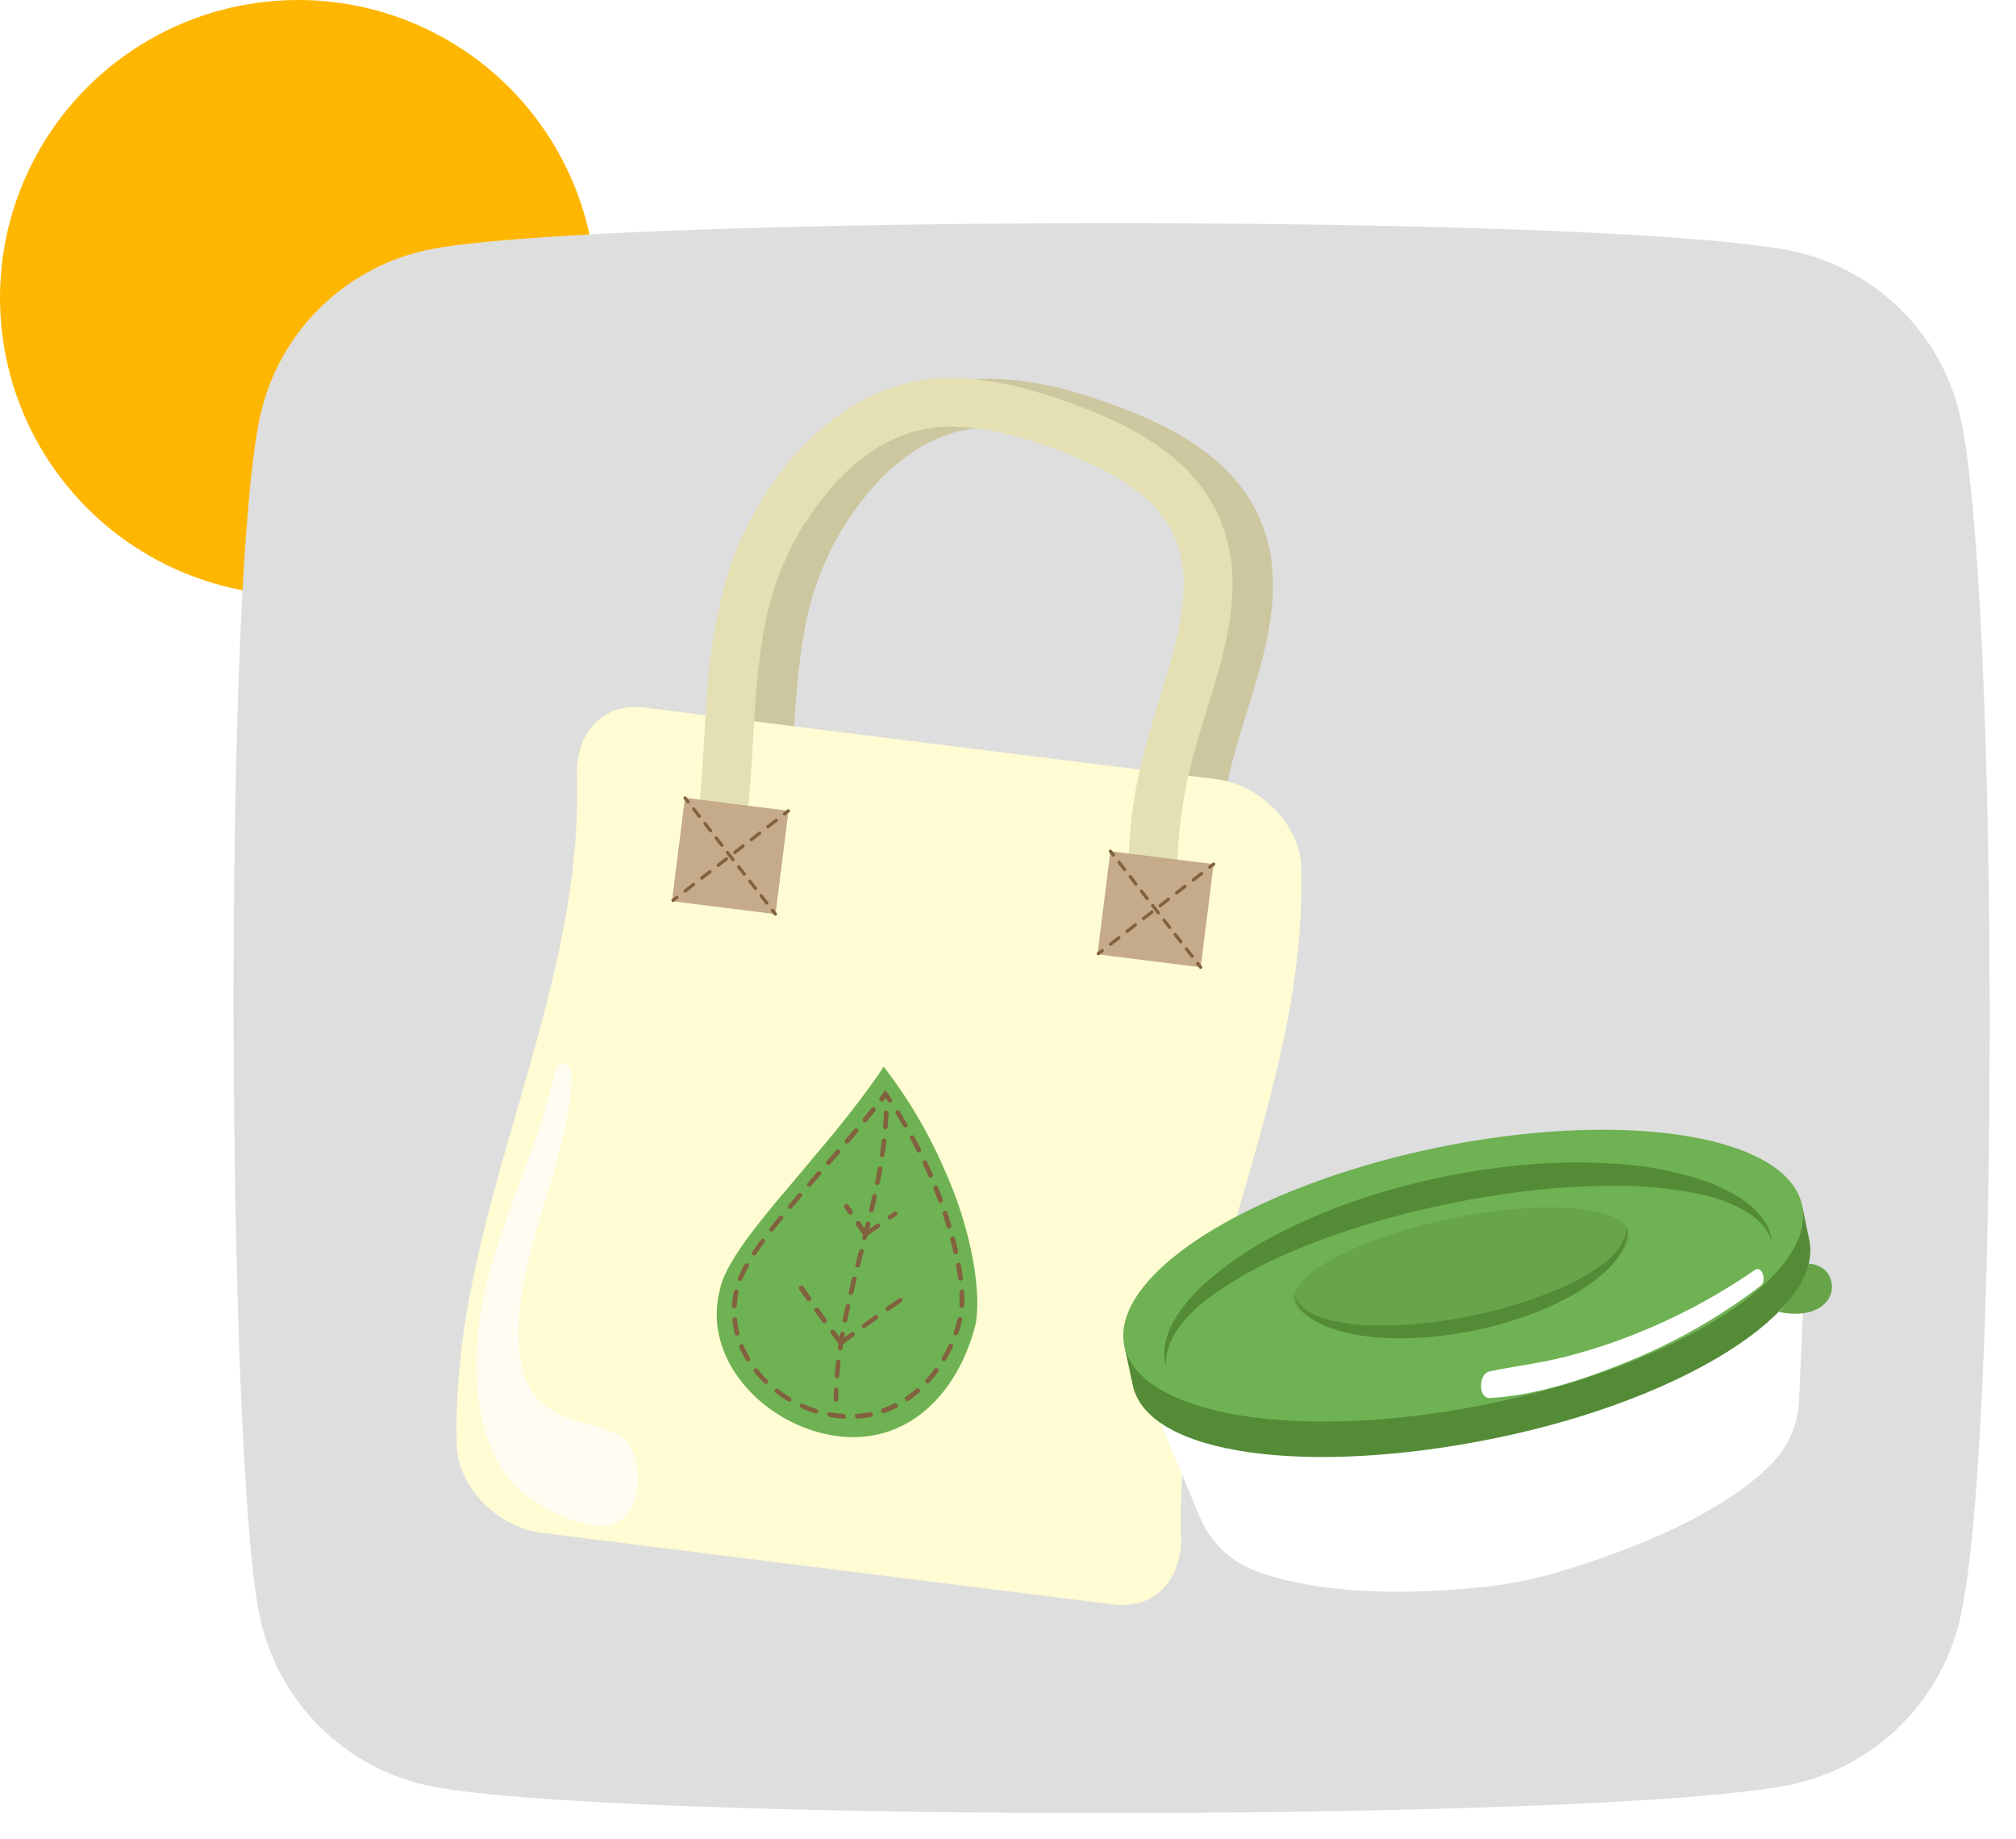 <svg id="grafico-disminuyendo-huella-de-carbono" xmlns="http://www.w3.org/2000/svg" xmlns:xlink="http://www.w3.org/1999/xlink" width="344.5" height="314.243" viewBox="0 0 344.5 314.243">
  <defs>
    <filter id="Path_2102" x="35.411" y="32.382" width="309.089" height="281.861" filterUnits="userSpaceOnUse">
      <feOffset dy="5.743" input="SourceAlpha"/>
      <feGaussianBlur stdDeviation="1.5" result="blur"/>
      <feFlood flood-color="#474747" flood-opacity="0.122"/>
      <feComposite operator="in" in2="blur"/>
      <feComposite in="SourceGraphic"/>
    </filter>
  </defs>
  <g id="Group_2646" data-name="Group 2646" transform="translate(0)">
    <ellipse id="Ellipse_45" data-name="Ellipse 45" cx="50.947" cy="50.869" rx="50.947" ry="50.869" fill="#ffb600"/>
    <g id="Group_2645" data-name="Group 2645" transform="translate(39.911 32.382)">
      <g transform="matrix(1, 0, 0, 1, -39.91, -32.38)" filter="url(#Path_2102)">
        <path id="Path_2102-2" data-name="Path 2102" d="M1039.68,2139.361a37.712,37.712,0,0,1-29.563,27.78c-33.27,6.281-199.311,6.134-230.971.218a37.549,37.549,0,0,1-29.857-29.219c-5.515-26.476-6.344-174.049-.027-204.431a37.258,37.258,0,0,1,29.815-29.158c31.054-5.585,196.542-6.061,230.969.186a37.407,37.407,0,0,1,29.622,27.562C1046.539,1959.322,1046.8,2111.332,1039.68,2139.361Z" transform="translate(-704.92 -1867.82)" fill="#dedede"/>
      </g>
    </g>
  </g>
  <g id="Group_2683" data-name="Group 2683" transform="translate(78.013 64.573)">
    <g id="Group_2679" data-name="Group 2679">
      <g id="Group_2677" data-name="Group 2677">
        <g id="Group_2647" data-name="Group 2647" transform="translate(47.372 0.157)">
          <path id="Path_2103" data-name="Path 2103" d="M797.819,1998.053c2.023-11.071,1.579-22.407,3.063-33.543a78,78,0,0,1,1.838-9.538c-.094.361-.19.721-.285,1.082a52.518,52.518,0,0,1,5.257-12.736c-.18.313-.362.625-.542.937a53.009,53.009,0,0,1,7.179-9.783c.159-.17.318-.336.479-.5.088-.092.18-.2.276-.283,0,0-.791.782-.335.338.352-.34.7-.68,1.064-1.011q1.068-.981,2.207-1.879,1.085-.854,2.234-1.625c.393-.262.789-.514,1.193-.759.7-.43-.777.437-.191.111.216-.12.435-.245.653-.363a29.225,29.225,0,0,1,5.833-2.389l-1.041.295a27.276,27.276,0,0,1,6.968-1.013l-1.12.01a46.042,46.042,0,0,1,12.012,1.709l-1.084-.285a77.433,77.433,0,0,1,18.41,7.284l-.936-.539a39.2,39.2,0,0,1,4.37,2.9c.714.551,1.405,1.132,2.066,1.745a6.362,6.362,0,0,1,.49.463c-.178-.2-.668-.677-.2-.2.312.321.616.652.911.988.542.621,1.062,1.261,1.543,1.934.239.337.471.68.691,1.032.09.144.423.7.044.065-.394-.665,0,.013.078.157a21.4,21.4,0,0,1,1.738,4.3l-.293-1.04a26.446,26.446,0,0,1,.919,6.795l-.01-1.118a49.056,49.056,0,0,1-1.889,12.766l.287-1.08c-1.524,5.719-3.472,11.312-4.964,17.044a78.7,78.7,0,0,0-2.835,18.374,56.893,56.893,0,0,0,.877,11.587,4.174,4.174,0,0,0,8.262-1.2,51.73,51.73,0,0,1-.873-8.876l.01,1.118a78.218,78.218,0,0,1,3.011-20.61l-.287,1.08c1.69-6.348,3.961-12.535,5.423-18.942,1.258-5.5,1.886-11.442.62-17a26.7,26.7,0,0,0-3.752-8.88,29.834,29.834,0,0,0-6.61-6.982c-5.094-4-11.189-6.646-17.255-8.794-6.966-2.472-14.271-4.366-21.718-4.037a32.393,32.393,0,0,0-15.757,5.3,44.88,44.88,0,0,0-11.934,11.507,56.45,56.45,0,0,0-8.544,16.627,95.661,95.661,0,0,0-3.6,21.242c-.492,6.766-.66,13.565-1.493,20.3-.2,1.63-.444,3.251-.741,4.866a4.2,4.2,0,0,0,3.622,4.655,4.268,4.268,0,0,0,4.661-3.617Z" transform="translate(-789.483 -1917.13)" fill="#cdc7a0"/>
        </g>
        <path id="Path_2104" data-name="Path 2104" d="M877.029,2099.789q-48.955-6.13-97.909-12.258c-7.131-.894-14.131-7.64-14.334-14.905-1.256-39.149,21.773-75.257,20.518-114.4-.2-7.267,4.372-12.564,11.52-11.669l97.909,12.259c7.133.893,14.131,7.638,14.334,14.9,1.256,39.149-21.773,75.257-20.518,114.406C888.753,2095.387,884.177,2100.684,877.029,2099.789Z" transform="translate(-764.737 -1890.247)" fill="#fffbd3"/>
        <g id="Group_2648" data-name="Group 2648" transform="translate(40.463)">
          <path id="Path_2105" data-name="Path 2105" d="M794.208,1997.969c2.025-11.071,1.579-22.407,3.063-33.543a77.957,77.957,0,0,1,1.84-9.536l-.287,1.08a52.556,52.556,0,0,1,5.257-12.734q-.27.468-.542.935a53.143,53.143,0,0,1,7.178-9.783c.159-.168.318-.334.479-.5.088-.091.18-.2.276-.283,0,0-.789.782-.333.34.35-.342.7-.68,1.062-1.013.714-.652,1.449-1.281,2.209-1.879.722-.569,1.466-1.113,2.232-1.623q.589-.393,1.193-.761c.7-.428-.777.44-.192.113.218-.122.435-.246.655-.365a29.218,29.218,0,0,1,5.831-2.387l-1.041.293a27.376,27.376,0,0,1,6.97-1.013l-1.12.011a45.934,45.934,0,0,1,12.01,1.709l-1.082-.287a77.378,77.378,0,0,1,18.41,7.286l-.938-.541a39.5,39.5,0,0,1,4.372,2.9c.712.553,1.4,1.134,2.066,1.745a5.835,5.835,0,0,1,.488.464c-.178-.207-.668-.677-.2-.2q.468.482.911.987c.544.623,1.065,1.263,1.543,1.934.241.336.471.682.691,1.032.09.145.423.7.046.065-.4-.665,0,.013.077.159a21.482,21.482,0,0,1,1.74,4.3c-.1-.346-.2-.694-.295-1.04a26.417,26.417,0,0,1,.919,6.793l-.009-1.116a49.125,49.125,0,0,1-1.888,12.764c.1-.359.19-.721.285-1.08-1.524,5.719-3.471,11.312-4.964,17.044a78.832,78.832,0,0,0-2.835,18.374,57.187,57.187,0,0,0,.877,11.589,4.174,4.174,0,0,0,8.262-1.2,51.95,51.95,0,0,1-.873-8.877q.006.56.01,1.118a78.308,78.308,0,0,1,3.011-20.612l-.285,1.082c1.688-6.348,3.959-12.537,5.423-18.944,1.256-5.5,1.884-11.439.62-17a26.8,26.8,0,0,0-3.752-8.88,29.99,29.99,0,0,0-6.61-6.982c-5.1-3.993-11.191-6.644-17.255-8.795-6.966-2.469-14.273-4.363-21.718-4.035a32.389,32.389,0,0,0-15.759,5.3,44.925,44.925,0,0,0-11.932,11.506,56.407,56.407,0,0,0-8.543,16.628,95.538,95.538,0,0,0-3.6,21.241c-.492,6.769-.662,13.565-1.495,20.3-.2,1.628-.444,3.251-.739,4.866a4.193,4.193,0,0,0,3.622,4.652,4.266,4.266,0,0,0,4.659-3.616Z" transform="translate(-785.874 -1917.047)" fill="#e4e0b4"/>
        </g>
        <rect id="Rectangle_1391" data-name="Rectangle 1391" width="17.779" height="17.753" transform="translate(39.053 71.754) rotate(7.147)" fill="#c5ab89"/>
        <g id="Group_2657" data-name="Group 2657" transform="translate(36.722 71.476)">
          <rect id="Rectangle_1392" data-name="Rectangle 1392" width="17.779" height="17.753" transform="translate(2.331 0.278) rotate(7.147)" fill="#c5ab89"/>
          <g id="Group_2652" data-name="Group 2652" transform="translate(0 2.209)">
            <g id="Group_2649" data-name="Group 2649" transform="translate(19.039)">
              <path id="Path_2106" data-name="Path 2106" d="M794.11,1956.662a.273.273,0,0,1-.186-.105.278.278,0,0,1,.05-.39l.659-.51a.277.277,0,1,1,.341.438l-.659.512A.278.278,0,0,1,794.11,1956.662Z" transform="translate(-793.865 -1955.598)" fill="#82613e"/>
            </g>
            <g id="Group_2650" data-name="Group 2650" transform="translate(2.073 1.608)">
              <path id="Path_2107" data-name="Path 2107" d="M785.246,1969.061a.274.274,0,0,1-.184-.105.277.277,0,0,1,.048-.39l1.414-1.1a.279.279,0,0,1,.391.05.275.275,0,0,1-.05.388l-1.413,1.1A.276.276,0,0,1,785.246,1969.061Zm2.827-2.194a.281.281,0,0,1-.184-.105.277.277,0,0,1,.048-.39l1.415-1.1a.277.277,0,1,1,.341.438l-1.413,1.1A.284.284,0,0,1,788.073,1966.867Zm2.827-2.194a.278.278,0,0,1-.136-.495l1.415-1.1a.279.279,0,0,1,.391.05.275.275,0,0,1-.05.388l-1.413,1.1A.285.285,0,0,1,790.9,1964.673Zm2.827-2.194a.269.269,0,0,1-.184-.105.279.279,0,0,1,.048-.39l1.415-1.1a.278.278,0,1,1,.341.44l-1.413,1.1A.281.281,0,0,1,793.728,1962.478Zm2.829-2.194a.273.273,0,0,1-.186-.105.277.277,0,0,1,.05-.39l1.413-1.1a.28.28,0,0,1,.391.05.277.277,0,0,1-.05.39l-1.413,1.1A.281.281,0,0,1,796.558,1960.284Zm2.827-2.194a.273.273,0,0,1-.186-.105.279.279,0,0,1,.048-.39l1.415-1.1a.278.278,0,1,1,.341.439l-1.413,1.1A.28.28,0,0,1,799.385,1958.09Z" transform="translate(-785.003 -1956.439)" fill="#82613e"/>
            </g>
            <g id="Group_2651" data-name="Group 2651" transform="translate(0 14.773)">
              <path id="Path_2108" data-name="Path 2108" d="M784.163,1964.391a.269.269,0,0,1-.184-.105.277.277,0,0,1,.048-.39l.66-.51a.277.277,0,0,1,.341.438l-.658.512A.275.275,0,0,1,784.163,1964.391Z" transform="translate(-783.92 -1963.327)" fill="#82613e"/>
            </g>
          </g>
          <g id="Group_2656" data-name="Group 2656" transform="translate(2.053)">
            <g id="Group_2653" data-name="Group 2653">
              <path id="Path_2109" data-name="Path 2109" d="M785.748,1955.653a.265.265,0,0,1-.184-.105l-.513-.657a.278.278,0,0,1,.44-.34l.511.657a.279.279,0,0,1-.048.39A.275.275,0,0,1,785.748,1955.653Z" transform="translate(-784.992 -1954.442)" fill="#82613e"/>
            </g>
            <g id="Group_2654" data-name="Group 2654" transform="translate(1.473 1.892)">
              <path id="Path_2110" data-name="Path 2110" d="M798.492,1972.028a.281.281,0,0,1-.186-.1l-.959-1.235a.277.277,0,0,1,.048-.39.28.28,0,0,1,.391.05l.961,1.235a.278.278,0,0,1-.255.445Zm-1.92-2.468a.288.288,0,0,1-.186-.1l-.961-1.235a.278.278,0,0,1,.44-.341l.959,1.233a.277.277,0,0,1-.048.39A.281.281,0,0,1,796.572,1969.56Zm-1.922-2.47a.278.278,0,0,1-.186-.1l-.959-1.235a.277.277,0,0,1,.048-.39.28.28,0,0,1,.391.048l.961,1.235a.278.278,0,0,1-.05.39A.27.27,0,0,1,794.65,1967.091Zm-1.922-2.467a.278.278,0,0,1-.184-.105l-.961-1.233a.279.279,0,0,1,.44-.342l.959,1.235a.277.277,0,0,1-.048.39A.284.284,0,0,1,792.728,1964.623Zm-1.92-2.468a.281.281,0,0,1-.186-.105l-.959-1.235a.277.277,0,0,1,.048-.39.28.28,0,0,1,.391.049l.961,1.235a.278.278,0,0,1-.255.445Zm-1.922-2.468a.283.283,0,0,1-.184-.105l-.961-1.235a.278.278,0,1,1,.44-.34l.959,1.233a.277.277,0,0,1-.048.39A.286.286,0,0,1,788.886,1959.688Zm-1.92-2.468a.289.289,0,0,1-.186-.105l-.961-1.235a.278.278,0,0,1,.44-.34l.961,1.233a.279.279,0,0,1-.255.447Z" transform="translate(-785.762 -1955.432)" fill="#82613e"/>
            </g>
            <g id="Group_2655" data-name="Group 2655" transform="translate(14.92 19.168)">
              <path id="Path_2111" data-name="Path 2111" d="M793.542,1965.683a.271.271,0,0,1-.184-.1l-.513-.657a.279.279,0,0,1,.44-.342l.511.657a.279.279,0,0,1-.048.39A.275.275,0,0,1,793.542,1965.683Z" transform="translate(-792.786 -1964.471)" fill="#82613e"/>
            </g>
          </g>
        </g>
        <g id="Group_2666" data-name="Group 2666" transform="translate(109.404 80.575)">
          <rect id="Rectangle_1393" data-name="Rectangle 1393" width="17.779" height="17.753" transform="translate(2.331 0.278) rotate(7.147)" fill="#c5ab89"/>
          <g id="Group_2661" data-name="Group 2661" transform="translate(0 2.209)">
            <g id="Group_2658" data-name="Group 2658" transform="translate(19.038)">
              <path id="Path_2112" data-name="Path 2112" d="M832.078,1961.424a.278.278,0,0,1-.138-.5l.66-.512a.278.278,0,0,1,.341.44l-.659.512A.278.278,0,0,1,832.078,1961.424Z" transform="translate(-831.833 -1960.359)" fill="#82613e"/>
            </g>
            <g id="Group_2659" data-name="Group 2659" transform="translate(2.073 1.609)">
              <path id="Path_2113" data-name="Path 2113" d="M823.214,1973.822a.286.286,0,0,1-.186-.1.279.279,0,0,1,.05-.39l1.415-1.1a.277.277,0,0,1,.341.438l-1.414,1.1A.277.277,0,0,1,823.214,1973.822Zm2.827-2.194a.28.28,0,0,1-.184-.105.276.276,0,0,1,.048-.39l1.414-1.1a.277.277,0,1,1,.341.438l-1.415,1.1A.276.276,0,0,1,826.042,1971.628Zm2.827-2.194a.288.288,0,0,1-.186-.105.279.279,0,0,1,.05-.39l1.415-1.1a.277.277,0,1,1,.341.438l-1.415,1.1A.278.278,0,0,1,828.869,1969.434Zm2.827-2.194a.273.273,0,0,1-.184-.1.277.277,0,0,1,.048-.39l1.415-1.1a.278.278,0,0,1,.39.05.275.275,0,0,1-.05.388l-1.415,1.1A.278.278,0,0,1,831.7,1967.24Zm2.827-2.194a.278.278,0,0,1-.136-.5l1.415-1.1a.278.278,0,0,1,.341.44l-1.413,1.1A.275.275,0,0,1,834.524,1965.045Zm2.827-2.194a.272.272,0,0,1-.184-.105.277.277,0,0,1,.048-.39l1.415-1.1a.278.278,0,0,1,.391.05.275.275,0,0,1-.05.388l-1.413,1.1A.279.279,0,0,1,837.351,1962.851Z" transform="translate(-822.971 -1961.2)" fill="#82613e"/>
            </g>
            <g id="Group_2660" data-name="Group 2660" transform="translate(0 14.774)">
              <path id="Path_2114" data-name="Path 2114" d="M822.131,1969.153a.273.273,0,0,1-.184-.106.276.276,0,0,1,.048-.39l.659-.51a.278.278,0,1,1,.343.438l-.659.512A.283.283,0,0,1,822.131,1969.153Z" transform="translate(-821.888 -1968.088)" fill="#82613e"/>
            </g>
          </g>
          <g id="Group_2665" data-name="Group 2665" transform="translate(2.053)">
            <g id="Group_2662" data-name="Group 2662">
              <path id="Path_2115" data-name="Path 2115" d="M823.716,1960.415a.28.28,0,0,1-.186-.1l-.511-.657a.278.278,0,0,1,.438-.342l.513.659a.275.275,0,0,1-.05.388A.268.268,0,0,1,823.716,1960.415Z" transform="translate(-822.96 -1959.203)" fill="#82613e"/>
            </g>
            <g id="Group_2663" data-name="Group 2663" transform="translate(1.472 1.893)">
              <path id="Path_2116" data-name="Path 2116" d="M836.461,1976.789a.289.289,0,0,1-.186-.105l-.961-1.235a.278.278,0,0,1,.44-.341l.961,1.233a.279.279,0,0,1-.255.447Zm-1.922-2.47a.268.268,0,0,1-.184-.1l-.961-1.233a.277.277,0,1,1,.438-.34l.961,1.233a.279.279,0,0,1-.048.39A.275.275,0,0,1,834.538,1974.319Zm-1.92-2.467a.275.275,0,0,1-.186-.1l-.961-1.233a.279.279,0,0,1,.44-.342l.961,1.235a.279.279,0,0,1-.05.39A.271.271,0,0,1,832.619,1971.852Zm-1.922-2.468a.272.272,0,0,1-.184-.105l-.961-1.235a.277.277,0,0,1,.438-.34l.961,1.235a.278.278,0,0,1-.255.445Zm-1.92-2.468a.28.28,0,0,1-.186-.1l-.961-1.235a.278.278,0,0,1,.44-.34l.961,1.233a.279.279,0,0,1-.05.39A.282.282,0,0,1,828.777,1966.917Zm-1.922-2.47a.265.265,0,0,1-.184-.105l-.961-1.233a.277.277,0,1,1,.438-.34l.961,1.233a.277.277,0,0,1-.05.39A.268.268,0,0,1,826.854,1964.447Zm-1.92-2.467a.274.274,0,0,1-.186-.105l-.961-1.233a.279.279,0,0,1,.44-.342l.961,1.235a.278.278,0,0,1-.255.446Z" transform="translate(-823.729 -1960.193)" fill="#82613e"/>
            </g>
            <g id="Group_2664" data-name="Group 2664" transform="translate(14.92 19.169)">
              <path id="Path_2117" data-name="Path 2117" d="M831.51,1970.444a.29.29,0,0,1-.186-.105l-.511-.659a.277.277,0,0,1,.438-.34l.513.657a.279.279,0,0,1-.255.447Z" transform="translate(-830.754 -1969.232)" fill="#82613e"/>
            </g>
          </g>
        </g>
        <g id="Group_2676" data-name="Group 2676" transform="translate(44.462 117.626)">
          <g id="Group_2667" data-name="Group 2667">
            <path id="Path_2118" data-name="Path 2118" d="M788.443,2017.015c1.028-6,9.929-15.371,16.562-23.493,6.945-8.081,11.624-14.915,11.461-14.936a81.992,81.992,0,0,1,10.431,17.676c4.313,9.492,6.357,20.232,5.331,26.234-2.933,11.895-11.568,20.754-23.54,19.255C796.479,2040.225,785.512,2028.91,788.443,2017.015Z" transform="translate(-787.963 -1978.587)" fill="#6fb253"/>
          </g>
          <g id="Group_2670" data-name="Group 2670" transform="translate(2.615 4.027)">
            <g id="Group_2668" data-name="Group 2668" transform="translate(25.152)">
              <path id="Path_2119" data-name="Path 2119" d="M802.866,1982.663a.449.449,0,0,1-.232-.105.43.43,0,0,1-.092-.575c.446-.576.687-.893.689-.895.1-.13.2-.262.3-.394.113.159.224.316.335.474,0,0,.268.379.727,1.065a.388.388,0,0,1-.082.554.421.421,0,0,1-.557-.156c-.151-.229-.281-.422-.389-.579-.1.132-.228.294-.379.485A.348.348,0,0,1,802.866,1982.663Z" transform="translate(-802.469 -1980.694)" fill="#82613e"/>
            </g>
            <g id="Group_2669" data-name="Group 2669" transform="translate(0 2.92)">
              <path id="Path_2120" data-name="Path 2120" d="M807.169,2035.328c-.39-.048-.777-.107-1.162-.18a.5.5,0,0,1-.394-.476.324.324,0,0,1,.406-.327,19.029,19.029,0,0,0,2.324.283.485.485,0,0,1,.436.432.329.329,0,0,1-.348.386C808.014,2035.422,807.593,2035.384,807.169,2035.328Zm-3.507-.761a.575.575,0,0,1-.073-.015,21.866,21.866,0,0,1-2.376-.892.471.471,0,0,1-.274-.541.348.348,0,0,1,.494-.2,20.572,20.572,0,0,0,2.268.854.489.489,0,0,1,.335.512A.325.325,0,0,1,803.663,2034.567Zm7.081.868a.5.5,0,0,1-.406-.38.338.338,0,0,1,.3-.434,16.452,16.452,0,0,0,2.234-.3.464.464,0,0,1,.507.323.35.35,0,0,1-.241.478,17.413,17.413,0,0,1-2.322.319A.447.447,0,0,1,810.744,2035.435Zm-11.647-2.894a.414.414,0,0,1-.167-.057,21.972,21.972,0,0,1-2.14-1.437.429.429,0,0,1-.122-.57.378.378,0,0,1,.551-.061,21.135,21.135,0,0,0,2.037,1.376.45.45,0,0,1,.2.56A.336.336,0,0,1,799.1,2032.541Zm16.1,1.973a.475.475,0,0,1-.366-.279.365.365,0,0,1,.188-.512,16.826,16.826,0,0,0,2.044-.874.425.425,0,0,1,.547.2.381.381,0,0,1-.13.539,17.162,17.162,0,0,1-2.117.914A.35.35,0,0,1,815.2,2034.514ZM795.09,2029.5a.422.422,0,0,1-.249-.121,19.941,19.941,0,0,1-1.71-1.875.39.39,0,1,1,.609-.484,19.152,19.152,0,0,0,1.625,1.8.413.413,0,0,1,.038.571A.356.356,0,0,1,795.09,2029.5Zm24.132,2.959a.443.443,0,0,1-.3-.186.393.393,0,0,1,.076-.558,19.345,19.345,0,0,0,1.794-1.378.4.4,0,0,1,.563.055.406.406,0,0,1-.023.568,20.021,20.021,0,0,1-1.851,1.439A.367.367,0,0,1,819.222,2032.457Zm-27.217-6.8a.418.418,0,0,1-.3-.2,17.265,17.265,0,0,1-1.116-2.192.4.4,0,0,1,.214-.524.4.4,0,0,1,.525.216,16.592,16.592,0,0,0,1.059,2.1.389.389,0,0,1-.377.6Zm30.688,3.762a.4.4,0,0,1-.23-.109.4.4,0,0,1-.033-.568,21.96,21.96,0,0,0,1.484-1.791.4.4,0,0,1,.645.476,23.02,23.02,0,0,1-1.533,1.871A.388.388,0,0,1,822.693,2029.414Zm-32.554-8.166a.394.394,0,0,1-.333-.292,16.137,16.137,0,0,1-.419-2.374.423.423,0,0,1,.364-.451.385.385,0,0,1,.44.336,15.634,15.634,0,0,0,.4,2.278.41.41,0,0,1-.291.491A.449.449,0,0,1,790.138,2021.249Zm35.366,4.331a.378.378,0,0,1-.147-.05.389.389,0,0,1-.14-.543c.4-.674.775-1.382,1.108-2.095a.423.423,0,0,1,.538-.218.38.38,0,0,1,.193.518,24.212,24.212,0,0,1-1.148,2.187A.413.413,0,0,1,825.5,2025.58Zm-35.847-9.023a.369.369,0,0,1-.327-.386,17.231,17.231,0,0,1,.3-2.408.451.451,0,0,1,.479-.352.356.356,0,0,1,.322.434,16.482,16.482,0,0,0-.289,2.311.438.438,0,0,1-.425.405C789.7,2016.56,789.677,2016.558,789.657,2016.557Zm37.865,4.636-.054-.011a.368.368,0,0,1-.251-.487,22.578,22.578,0,0,0,.66-2.267.442.442,0,0,1,.49-.336.36.36,0,0,1,.3.449,23.931,23.931,0,0,1-.687,2.362A.44.44,0,0,1,827.522,2021.193Zm-36.875-9.306a.383.383,0,0,1-.067-.013.359.359,0,0,1-.22-.493,21.56,21.56,0,0,1,1.112-2.252.448.448,0,0,1,.559-.2.356.356,0,0,1,.151.518,20.918,20.918,0,0,0-1.068,2.168A.457.457,0,0,1,790.647,2011.887Zm37.867,4.635a.353.353,0,0,1-.316-.372,21.539,21.539,0,0,0-.015-2.3.457.457,0,0,1,.387-.455.36.36,0,0,1,.431.325,22.184,22.184,0,0,1,.013,2.388.454.454,0,0,1-.429.414C828.562,2016.524,828.537,2016.524,828.514,2016.522Zm-35.48-8.968a.446.446,0,0,1-.132-.042.363.363,0,0,1-.109-.533c.435-.66.923-1.357,1.447-2.076a.446.446,0,0,1,.576-.138.364.364,0,0,1,.077.539c-.517.707-1,1.394-1.422,2.042A.47.47,0,0,1,793.034,2007.553Zm35.242,4.318a.346.346,0,0,1-.308-.3c-.092-.715-.209-1.474-.35-2.256a.449.449,0,0,1,.335-.489.362.362,0,0,1,.473.268c.143.8.264,1.565.356,2.294a.452.452,0,0,1-.358.476A.424.424,0,0,1,828.276,2011.872Zm-32.286-8.383a.4.4,0,0,1-.161-.058.371.371,0,0,1-.057-.547q.767-.981,1.585-1.974a.438.438,0,0,1,.578-.1.372.372,0,0,1,.042.548q-.81.983-1.572,1.955A.464.464,0,0,1,795.99,2003.488Zm31.477,3.861a.347.347,0,0,1-.3-.268c-.163-.728-.343-1.468-.538-2.212a.439.439,0,0,1,.3-.506.367.367,0,0,1,.5.233c.2.755.379,1.5.544,2.236a.442.442,0,0,1-.318.5A.431.431,0,0,1,827.467,2007.349Zm-28.282-7.759a.362.362,0,0,1-.176-.073.376.376,0,0,1-.034-.55c.54-.636,1.087-1.275,1.635-1.91a.423.423,0,0,1,.576-.08.377.377,0,0,1,.029.552q-.821.946-1.627,1.9A.465.465,0,0,1,799.185,1999.591Zm27.127,3.33a.347.347,0,0,1-.3-.246q-.324-1.09-.683-2.181a.431.431,0,0,1,.268-.518.38.38,0,0,1,.511.214q.365,1.1.691,2.2a.434.434,0,0,1-.285.512A.412.412,0,0,1,826.313,2002.921Zm-23.844-7.116a.37.37,0,0,1-.19-.078.383.383,0,0,1-.027-.556c.549-.629,1.1-1.252,1.637-1.869a.415.415,0,0,1,.572-.061.385.385,0,0,1,.029.556q-.813.92-1.637,1.86A.443.443,0,0,1,802.468,1995.8Zm22.411,2.756a.36.36,0,0,1-.3-.233q-.393-1.089-.819-2.16a.418.418,0,0,1,.235-.525.388.388,0,0,1,.523.2q.431,1.075.831,2.17a.423.423,0,0,1-.253.522A.414.414,0,0,1,824.879,1998.561Zm-19.135-6.466a.362.362,0,0,1-.2-.086.392.392,0,0,1-.029-.56c.546-.627,1.082-1.24,1.6-1.839a.4.4,0,0,1,.567-.05.394.394,0,0,1,.038.562q-.781.894-1.606,1.831A.422.422,0,0,1,805.743,1992.094Zm17.433,2.15a.38.38,0,0,1-.3-.225c-.312-.728-.634-1.445-.957-2.143a.408.408,0,0,1,.2-.535.4.4,0,0,1,.534.185q.494,1.053.972,2.152a.41.41,0,0,1-.218.53A.421.421,0,0,1,823.177,1994.245Zm-14.237-5.807a.4.4,0,0,1-.253-.657c.538-.631,1.053-1.238,1.537-1.816a.394.394,0,0,1,.563-.038.405.405,0,0,1,.054.568c-.488.573-1,1.179-1.545,1.808A.4.4,0,0,1,808.94,1988.438Zm12.251,1.52a.4.4,0,0,1-.308-.218c-.37-.74-.741-1.453-1.107-2.133a.4.4,0,0,1,.157-.541.408.408,0,0,1,.544.174q.557,1.023,1.122,2.141a.4.4,0,0,1-.178.537A.423.423,0,0,1,821.192,1989.957Zm-2.286-4.268a.419.419,0,0,1-.314-.212c-.45-.778-.877-1.491-1.269-2.124a.393.393,0,0,1,.109-.55.417.417,0,0,1,.553.162c.4.636.833,1.353,1.288,2.135a.391.391,0,0,1-.134.545A.386.386,0,0,1,818.906,1985.689Zm-6.9-.866a.418.418,0,0,1-.222-.1.412.412,0,0,1-.063-.568c.54-.661,1.026-1.267,1.451-1.8a.386.386,0,0,1,.557-.027.416.416,0,0,1,.079.572c-.429.533-.917,1.133-1.463,1.793A.37.37,0,0,1,812.007,1984.824Z" transform="translate(-789.33 -1982.222)" fill="#82613e"/>
            </g>
          </g>
          <g id="Group_2671" data-name="Group 2671" transform="translate(19.984 7.513)">
            <path id="Path_2121" data-name="Path 2121" d="M798.8,2032.289a.463.463,0,0,1-.4-.453q.006-.805.034-1.607a.362.362,0,0,1,.415-.352.443.443,0,0,1,.381.451c-.019.535-.031,1.07-.036,1.607A.345.345,0,0,1,798.8,2032.289Zm.144-4.016a.426.426,0,0,1-.368-.45q.092-1.2.228-2.393a.4.4,0,0,1,.446-.348.406.406,0,0,1,.35.447q-.135,1.2-.228,2.393A.377.377,0,0,1,798.943,2028.273Zm.513-4.779a.39.39,0,0,1-.341-.445q.172-1.19.381-2.374a.427.427,0,0,1,.467-.346.38.38,0,0,1,.329.445q-.21,1.184-.383,2.374A.409.409,0,0,1,799.456,2023.495Zm.8-4.742a.368.368,0,0,1-.32-.443q.235-1.181.494-2.359a.448.448,0,0,1,.484-.344.359.359,0,0,1,.31.444c-.17.786-.337,1.571-.492,2.359A.437.437,0,0,1,800.258,2018.753Zm1.014-4.715a.353.353,0,0,1-.306-.442q.276-1.176.565-2.351a.463.463,0,0,1,.494-.342.349.349,0,0,1,.3.442q-.287,1.176-.565,2.351A.455.455,0,0,1,801.272,2014.037Zm1.143-4.7a.346.346,0,0,1-.3-.44q.3-1.175.6-2.347a.469.469,0,0,1,.5-.342.346.346,0,0,1,.3.441q-.3,1.173-.6,2.347A.464.464,0,0,1,802.415,2009.337Zm1.189-4.692a.347.347,0,0,1-.3-.441q.3-1.173.586-2.348a.461.461,0,0,1,.494-.342.349.349,0,0,1,.3.442q-.287,1.172-.584,2.347A.468.468,0,0,1,803.6,2004.645Zm1.156-4.7a.352.352,0,0,1-.3-.442c.182-.784.362-1.569.534-2.355a.446.446,0,0,1,.482-.342.358.358,0,0,1,.312.441c-.17.786-.35,1.571-.534,2.355A.457.457,0,0,1,804.76,1999.946Zm1.041-4.711a.369.369,0,0,1-.32-.444q.236-1.181.444-2.366a.424.424,0,0,1,.465-.346.379.379,0,0,1,.329.445q-.207,1.184-.442,2.366A.438.438,0,0,1,805.8,1995.235Zm.844-4.736a.391.391,0,0,1-.339-.447c.115-.791.22-1.587.31-2.382a.393.393,0,0,1,.442-.348.406.406,0,0,1,.354.447c-.09.8-.2,1.59-.31,2.381A.414.414,0,0,1,806.646,1990.5Zm.567-4.773a.422.422,0,0,1-.366-.449q.092-1.2.136-2.4a.361.361,0,0,1,.411-.351.447.447,0,0,1,.385.451q-.043,1.207-.138,2.4A.378.378,0,0,1,807.213,1985.726Z" transform="translate(-798.403 -1982.517)" fill="#82613e"/>
          </g>
          <g id="Group_2672" data-name="Group 2672" transform="translate(14.038 37.438)">
            <path id="Path_2122" data-name="Path 2122" d="M802.42,2008.373a.384.384,0,0,1-.264-.151q-.715-.946-1.413-1.888a.411.411,0,0,1,.66-.487q.695.94,1.4,1.886a.4.4,0,0,1-.088.56A.41.41,0,0,1,802.42,2008.373Zm-2.8-3.775a.373.373,0,0,1-.26-.151q-.683-.94-1.355-1.881a.418.418,0,0,1,.678-.485c.446.627.9,1.252,1.348,1.881a.4.4,0,0,1-.107.556A.423.423,0,0,1,799.62,2004.6Zm-2.693-3.76a.362.362,0,0,1-.255-.151q-.66-.937-1.313-1.877a.425.425,0,0,1,.693-.484q.649.938,1.305,1.875a.407.407,0,0,1-.122.556A.447.447,0,0,1,796.926,2000.838Z" transform="translate(-795.297 -1998.174)" fill="#82613e"/>
          </g>
          <g id="Group_2673" data-name="Group 2673" transform="translate(21.753 23.506)">
            <path id="Path_2123" data-name="Path 2123" d="M802.9,1996.442a.347.347,0,0,1-.251-.151c-.425-.623-.848-1.246-1.275-1.871a.405.405,0,0,1,.136-.553.4.4,0,0,1,.563.069q.64.938,1.277,1.873a.4.4,0,0,1-.14.552A.455.455,0,0,1,802.9,1996.442Zm-2.555-3.744a.364.364,0,0,1-.255-.151c-.234-.34-.469-.683-.706-1.025a.425.425,0,0,1,.693-.483c.237.342.473.684.71,1.024a.405.405,0,0,1-.134.554A.452.452,0,0,1,800.349,1992.7Z" transform="translate(-799.327 -1990.885)" fill="#82613e"/>
          </g>
          <g id="Group_2674" data-name="Group 2674" transform="translate(20.819 39.552)">
            <path id="Path_2124" data-name="Path 2124" d="M799.181,2007.365a.384.384,0,0,1-.264-.151.4.4,0,0,1,.088-.558q.979-.734,1.974-1.466a.391.391,0,1,1,.463.629q-.988.731-1.962,1.466A.41.41,0,0,1,799.181,2007.365Zm3.951-2.928a.375.375,0,0,1-.258-.151.4.4,0,0,1,.107-.558q1.008-.728,2.029-1.459a.386.386,0,1,1,.446.627q-1.016.728-2.02,1.458A.44.44,0,0,1,803.132,2004.437Zm4.06-2.917a.359.359,0,0,1-.257-.151.4.4,0,0,1,.124-.554q1.031-.729,2.069-1.453a.4.4,0,0,1,.563.071.407.407,0,0,1-.128.554q-1.037.725-2.066,1.453A.435.435,0,0,1,807.193,2001.52Z" transform="translate(-798.839 -1999.28)" fill="#82613e"/>
          </g>
          <g id="Group_2675" data-name="Group 2675" transform="translate(25.02 24.777)">
            <path id="Path_2125" data-name="Path 2125" d="M801.344,1995.835a.346.346,0,0,1-.251-.151.4.4,0,0,1,.138-.553q1.051-.725,2.1-1.448a.4.4,0,0,1,.563.071.406.406,0,0,1-.136.552q-1.051.726-2.1,1.449A.455.455,0,0,1,801.344,1995.835Zm4.2-2.9a.353.353,0,0,1-.255-.151.4.4,0,0,1,.132-.552c.287-.2.572-.4.858-.6a.382.382,0,1,1,.433.625l-.86.6A.441.441,0,0,1,805.542,1992.936Z" transform="translate(-801.034 -1991.55)" fill="#82613e"/>
          </g>
        </g>
      </g>
      <g id="Group_2678" data-name="Group 2678" transform="translate(3.422 117.192)">
        <path id="Path_2126" data-name="Path 2126" d="M779.816,1979.95c-3.139,14.779-11.18,28.258-12.9,43.371-.909,8.022-.461,16.614,3.637,23.768a19.721,19.721,0,0,0,8.381,7.448c2.577,1.342,7.089,3.167,9.995,2.682,2.95-.493,4.627-3.24,4.989-6.073.354-2.756.017-7.422-2.672-9.085s-5.818-2.03-8.8-3.1a14.431,14.431,0,0,1-5.521-3.385c-3.295-3.723-3.612-10.285-3.019-15.479,1.551-13.58,8.251-25.868,8.909-39.609.113-2.362-2.467-3.066-3.005-.543Z" transform="translate(-766.525 -1978.36)" fill="#fffdf2"/>
      </g>
    </g>
    <g id="Group_2682" data-name="Group 2682" transform="translate(109.588 119.567)">
      <g id="Group_2680" data-name="Group 2680" transform="translate(0 0)">
        <path id="Path_2127" data-name="Path 2127" d="M826.1,2018.037l9.539,22.824a16.806,16.806,0,0,0,9.73,9.307c6.7,2.452,18.55,4.7,38.244,2.718a72,72,0,0,0,13.232-2.584c9.686-2.865,27.4-9.112,36.626-18.627a16.563,16.563,0,0,0,4.592-10.828l1.141-26.153Z" transform="translate(-818.225 -1965.849)" fill="#fff"/>
        <path id="Path_2128" data-name="Path 2128" d="M882.794,2004.453s4.889,1.25,7.642-1.265a4,4,0,0,0,.333-5.742,4.4,4.4,0,0,0-2.914-1.229A25.462,25.462,0,0,1,882.794,2004.453Z" transform="translate(-766.387 -1964.46)" fill="#68a44a"/>
        <path id="Path_2129" data-name="Path 2129" d="M941.4,1996.9c2.5,12.063-21.409,27.2-53.4,33.8s-59.714,3.028-62.213-9.037l-1.442-6.715,115.836-23.91Z" transform="translate(-819.825 -1969.187)" fill="#548b37"/>
        <ellipse id="Ellipse_46" data-name="Ellipse 46" cx="59.145" cy="22.326" rx="59.145" ry="22.326" transform="translate(0 23.908) rotate(-11.679)" fill="#6fb253"/>
        <path id="Path_2130" data-name="Path 2130" d="M896.732,1995.473c.949,4.586-11.086,10.946-26.883,14.205s-29.373,2.187-30.322-2.4,11.088-10.946,26.884-14.207S895.782,1990.887,896.732,1995.473Z" transform="translate(-805.994 -1969.045)" fill="#68a44a"/>
        <path id="Path_2131" data-name="Path 2131" d="M828.26,2022.137a8.191,8.191,0,0,1-.211-3.8,12.618,12.618,0,0,1,1.283-3.679,19.1,19.1,0,0,1,2.154-3.249,33.076,33.076,0,0,1,2.611-2.882,57.08,57.08,0,0,1,12.594-8.821,96.892,96.892,0,0,1,14.068-6.046c2.408-.847,4.858-1.556,7.313-2.246,2.458-.671,4.943-1.237,7.433-1.778,2.5-.493,5.006-.952,7.529-1.313,2.527-.34,5.058-.658,7.6-.837a97.085,97.085,0,0,1,15.318-.019,57.056,57.056,0,0,1,15.065,3.114,33.358,33.358,0,0,1,3.541,1.613,19.355,19.355,0,0,1,3.268,2.131,12.713,12.713,0,0,1,2.638,2.871,8.229,8.229,0,0,1,1.317,3.578,8.4,8.4,0,0,0-1.88-3.146,11.934,11.934,0,0,0-2.826-2.238,25.582,25.582,0,0,0-6.754-2.609,65.746,65.746,0,0,0-14.552-1.627,122.8,122.8,0,0,0-14.723.769c-2.448.26-4.889.6-7.322.986-2.435.373-4.857.835-7.272,1.325-4.828,1-9.612,2.2-14.317,3.651A122.219,122.219,0,0,0,848.316,2003a65.574,65.574,0,0,0-12.717,7.254,25.529,25.529,0,0,0-5.161,5.073,11.826,11.826,0,0,0-1.7,3.175A8.337,8.337,0,0,0,828.26,2022.137Z" transform="translate(-816.557 -1972.706)" fill="#548b37"/>
        <path id="Path_2132" data-name="Path 2132" d="M896.2,1992.868a4.517,4.517,0,0,1,.115,2.083,6.934,6.934,0,0,1-.7,2.013,10.47,10.47,0,0,1-1.179,1.78,18.278,18.278,0,0,1-1.43,1.577,31.208,31.208,0,0,1-6.9,4.83,53.1,53.1,0,0,1-7.7,3.311c-1.319.463-2.659.85-4,1.229s-2.707.677-4.07.973c-1.369.27-2.741.522-4.122.719s-2.77.359-4.164.458a53.135,53.135,0,0,1-8.386.012,31.329,31.329,0,0,1-8.249-1.7,18.2,18.2,0,0,1-1.937-.883,10.662,10.662,0,0,1-1.79-1.168,6.962,6.962,0,0,1-1.445-1.571,4.541,4.541,0,0,1-.72-1.959,4.609,4.609,0,0,0,1.03,1.722,6.475,6.475,0,0,0,1.547,1.225,14,14,0,0,0,3.7,1.43,35.959,35.959,0,0,0,7.967.889,66.859,66.859,0,0,0,8.061-.421c1.34-.141,2.676-.326,4.009-.539s2.659-.457,3.982-.726c2.642-.547,5.263-1.206,7.837-2a66.919,66.919,0,0,0,7.569-2.806,35.788,35.788,0,0,0,6.96-3.972A13.992,13.992,0,0,0,895,1996.6a6.513,6.513,0,0,0,.932-1.74A4.6,4.6,0,0,0,896.2,1992.868Z" transform="translate(-805.954 -1967.512)" fill="#548b37"/>
      </g>
      <g id="Group_2681" data-name="Group 2681" transform="translate(65.481 32.681)" style="mix-blend-mode: soft-light;isolation: isolate">
        <path id="Path_2133" data-name="Path 2133" d="M902.906,1996.9a103.3,103.3,0,0,1-21.591,11.365,92.768,92.768,0,0,1-11.283,3.551c-4.1,1-8.277,1.508-12.4,2.368-1.909.4-1.964,4.655.113,4.536,8.249-.47,16.8-3.429,24.377-6.565a98.217,98.217,0,0,0,21.875-12.621c1-.76.3-3.593-1.087-2.634Z" transform="translate(-856.191 -1996.7)" fill="#fff"/>
      </g>
    </g>
  </g>
</svg>
